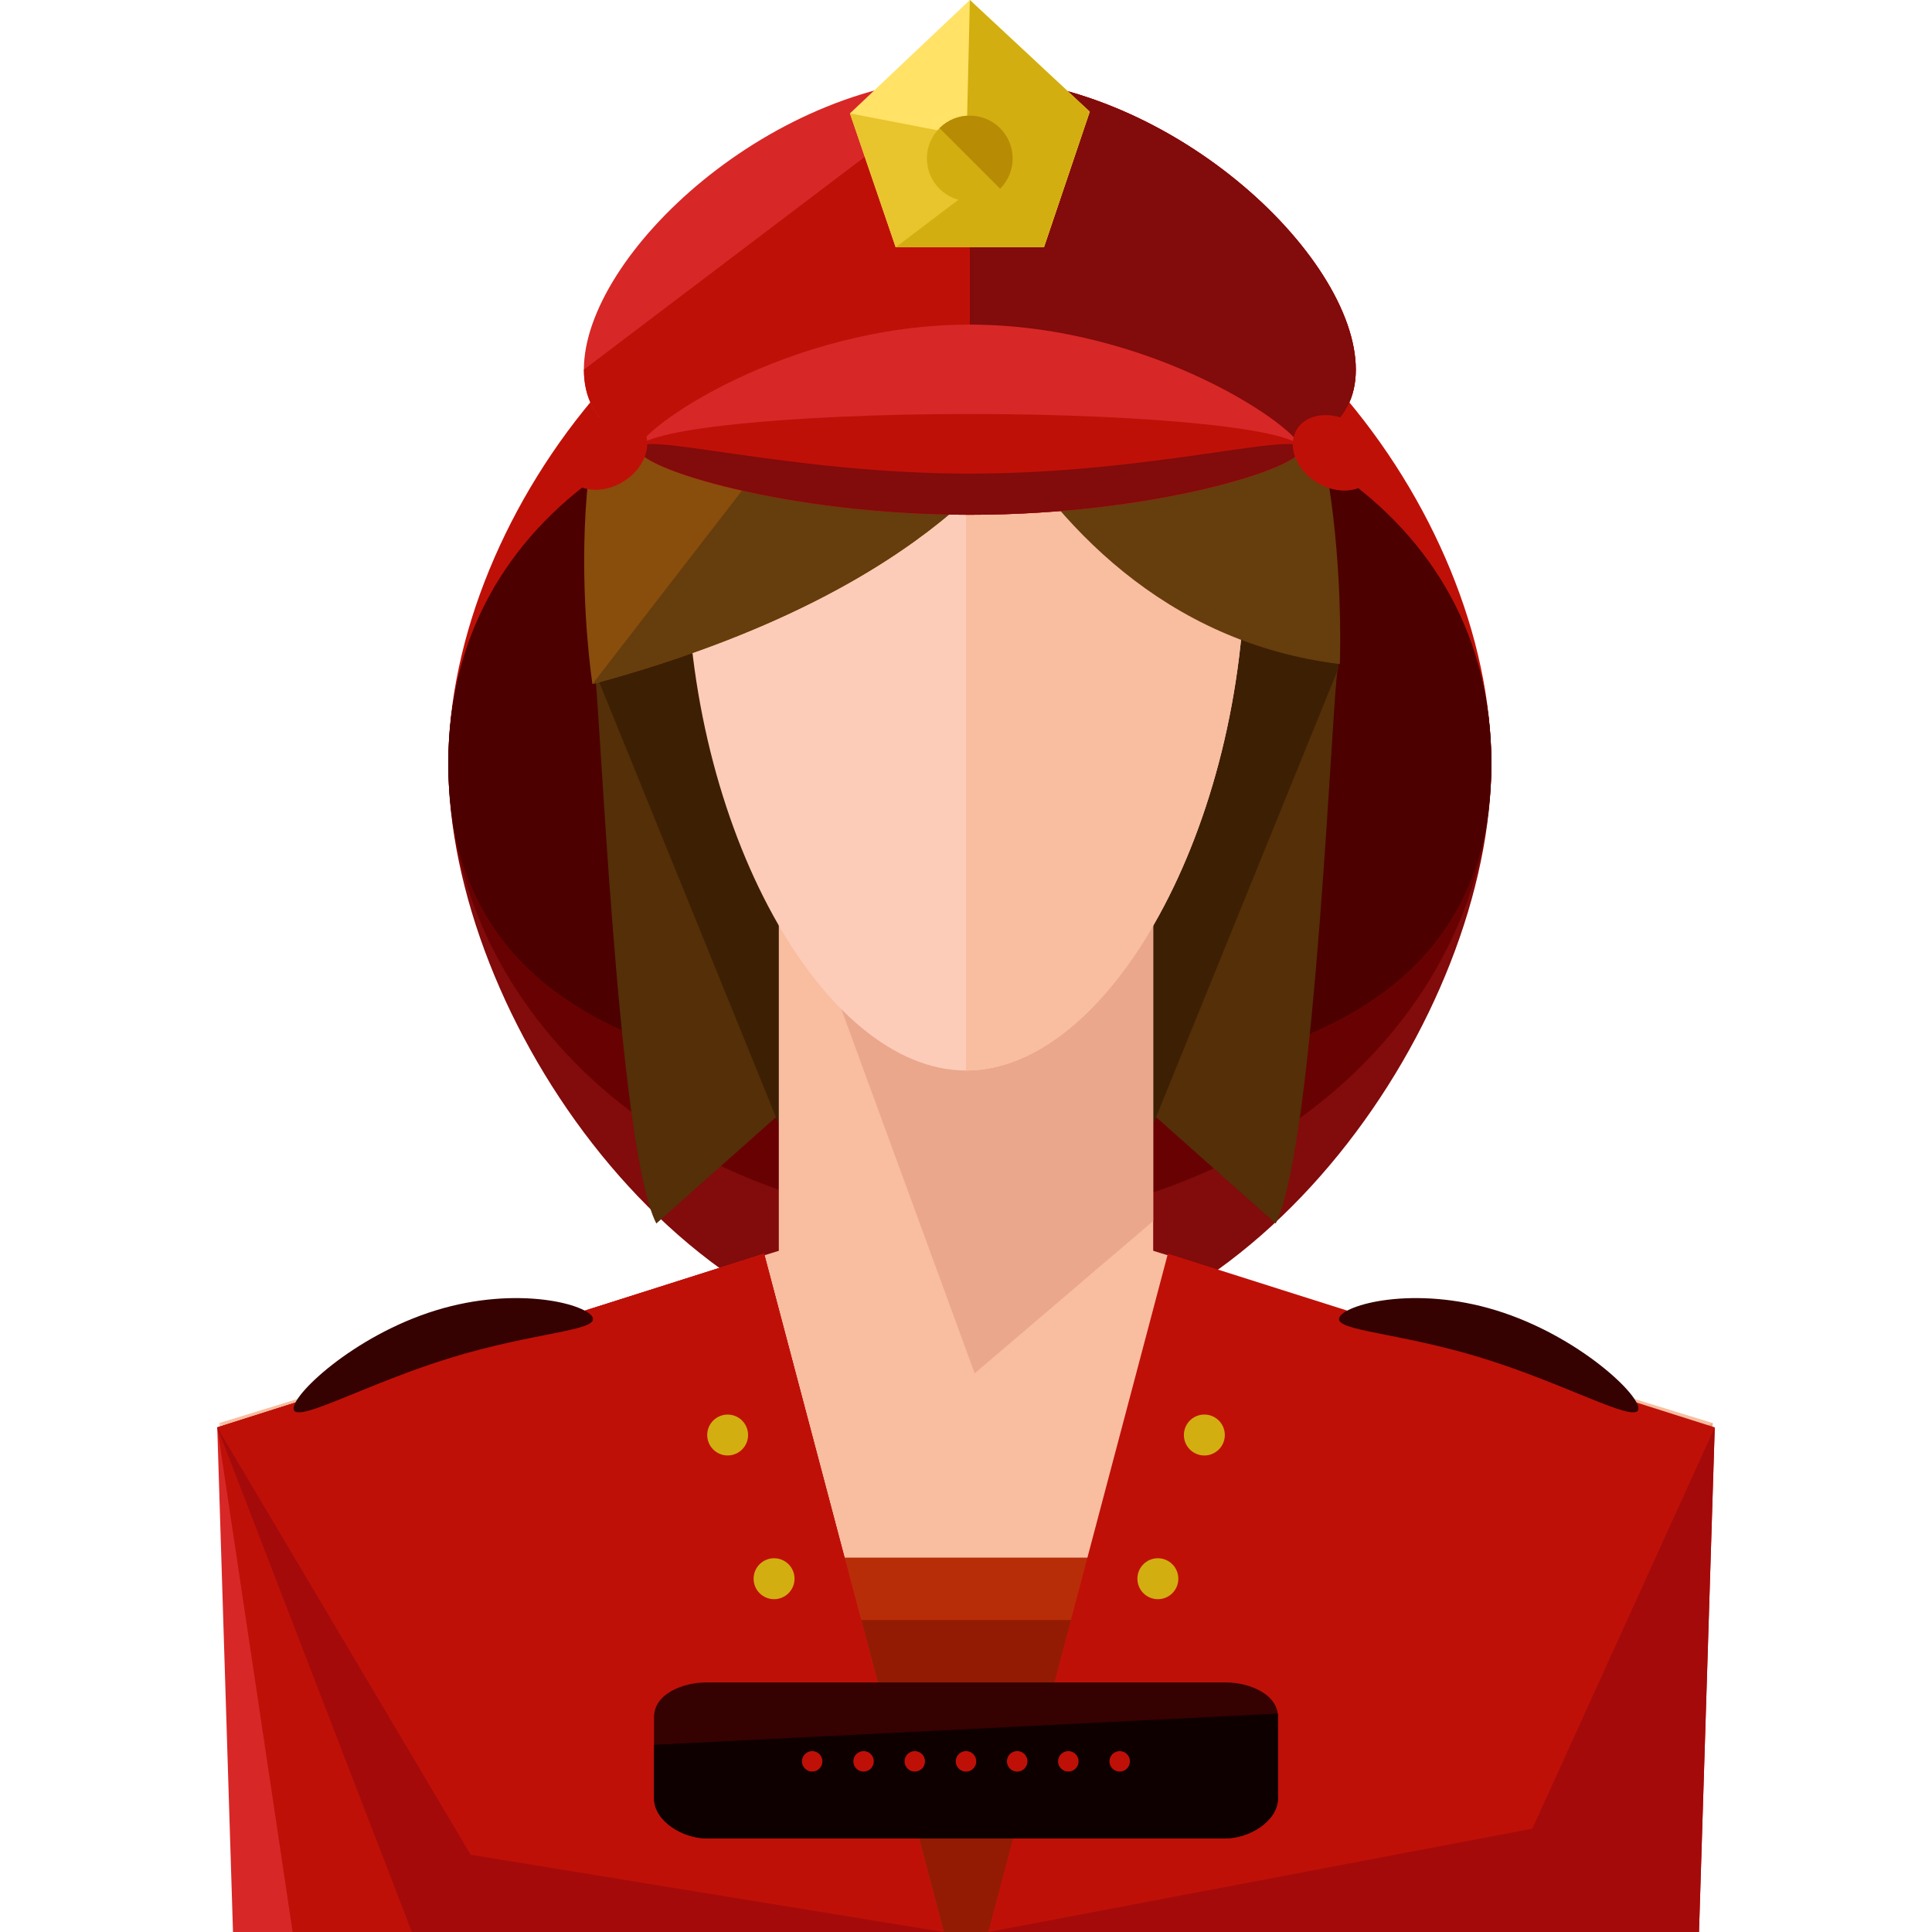 <?xml version="1.0" encoding="iso-8859-1"?>
<!-- Generator: Adobe Illustrator 19.0.0, SVG Export Plug-In . SVG Version: 6.00 Build 0)  -->
<svg version="1.1" id="Layer_1" xmlns="http://www.w3.org/2000/svg" xmlns:xlink="http://www.w3.org/1999/xlink" x="0px" y="0px"
	 viewBox="0 0 495.416 495.416" style="enable-background:new 0 0 495.416 495.416;" xml:space="preserve">
<path style="fill:#BF1008;" d="M382.42,195.832c0,64.816-59.872,48.456-133.728,48.456s-133.728,16.36-133.728-48.456
	s59.872-143.2,133.728-143.2C322.548,52.632,382.42,131.016,382.42,195.832z"/>
<path style="fill:#820B0B;" d="M382.42,195.832c0,64.816-59.872,151.816-133.728,151.816s-133.728-87-133.728-151.816
	S174.836,95.704,248.692,95.704S382.42,131.016,382.42,195.832z"/>
<path style="fill:#680202;" d="M382.42,195.832c0,64.816-59.872,117.36-133.728,117.36s-133.728-52.544-133.728-117.36
	S174.836,95.704,248.692,95.704S382.42,131.016,382.42,195.832z"/>
<path style="fill:#4C0000;" d="M382.42,195.832c0,64.816-59.872,82.912-133.728,82.912s-133.728-18.096-133.728-82.912
	S174.836,95.704,248.692,95.704S382.42,131.016,382.42,195.832z"/>
<rect x="63.708" y="399.416" style="fill:#F9BDA0;" width="368" height="96"/>
<path style="fill:#542F08;" d="M168.3,313.736c-10.192-19.736-14.64-139.448-15.928-142c-1.264-2.56,4.664-7.544,4.664-7.544
	l71.696-14.68l4.336,99.344l-26.784,31.104"/>
<path style="fill:#3D1F03;" d="M152.372,171.736c-1.264-2.56,4.664-7.544,4.664-7.544l71.696-14.68l4.336,99.344l-26.784,31.104
	l4.04,34.416"/>
<path style="fill:#542F08;" d="M327.124,313.736c10.192-19.736,14.648-139.448,15.928-142c1.272-2.56-4.656-7.544-4.656-7.544
	l-71.696-14.68l-4.336,99.344l26.784,31.104"/>
<path style="fill:#3D1F03;" d="M343.052,171.736c1.272-2.56-4.656-7.544-4.656-7.544l-71.696-14.68l-4.336,99.344l26.784,31.104
	l-4.04,34.416"/>
<rect x="199.708" y="223.416" style="fill:#F9BDA0;" width="96" height="192"/>
<polygon style="fill:#EAA78C;" points="295.708,313.096 295.708,223.416 202.796,223.416 249.94,352.152 "/>
<path style="fill:#FCCCB9;" d="M319.308,143.048c0,69.008-34.984,131.456-71.584,131.456s-71.6-62.448-71.6-131.456
	c0-69,35-80.512,71.6-80.512S319.308,74.048,319.308,143.048z"/>
<g>
	<path style="fill:#F9BDA0;" d="M247.724,62.536c36.608,0,71.584,11.512,71.584,80.512c0,69.008-34.984,131.456-71.584,131.456"/>
	<polygon style="fill:#F9BDA0;" points="205.42,318.984 56.236,364.912 63.868,493.688 244.388,447.968 	"/>
</g>
<polyline style="fill:#FCCCB9;" points="56.236,364.912 63.868,493.688 244.388,447.968 "/>
<polygon style="fill:#F9BDA0;" points="290.012,318.984 439.188,364.912 431.548,493.688 251.012,447.968 "/>
<polyline style="fill:#EAA78C;" points="439.188,364.912 431.548,493.688 251.012,447.968 "/>
<path style="fill:#663D0C;" d="M231.508,49.232c0,0,22.216,109.944,112.056,121.064c0,0,2.92-67.52-21.968-96.952
	c-24.912-29.416-63.464-25.784-63.464-25.784L231.508,49.232z"/>
<path style="fill:#894D0C;" d="M281.508,49.288c0,0,18.112,86.136-129.592,126.128c0,0-11.256-72.576,18.128-103.664
	s82.072-25.928,82.072-25.928L281.508,49.288z"/>
<path style="fill:#663D0C;" d="M252.116,45.824l29.392,3.464c0,0,18.112,86.136-129.592,126.128"/>
<rect x="63.708" y="399.416" style="fill:#B72D08;" width="368" height="96"/>
<rect x="63.708" y="415.416" style="fill:#931B03;" width="368" height="80"/>
<polygon style="fill:#D82727;" points="241.988,495.416 195.94,321.48 55.708,366.016 59.748,495.416 "/>
<g>
	<polygon style="fill:#BF1008;" points="241.988,495.416 195.94,321.48 55.708,366.016 75.036,495.416 	"/>
	<polygon style="fill:#BF1008;" points="241.988,495.416 195.94,321.48 55.708,366.016 105.604,495.416 	"/>
</g>
<polygon style="fill:#A50A0A;" points="241.988,495.416 120.7,475.6 55.708,366.016 105.604,495.416 "/>
<polygon style="fill:#BF1008;" points="253.428,495.416 299.476,321.48 439.708,366.016 435.668,495.416 "/>
<polygon style="fill:#A50A0A;" points="253.428,495.416 392.924,468.912 439.708,366.016 435.668,495.416 "/>
<path style="fill:#D82727;" d="M347.66,94.76c0,29.416-48.536,25.168-98.968,25.168c-50.448,0-98.968,4.248-98.968-25.168
	c0-29.424,48.512-74.96,98.968-74.96C299.124,19.808,347.66,65.344,347.66,94.76z"/>
<path style="fill:#BF1008;" d="M248.7,19.808c50.432,0,98.968,45.536,98.968,74.96c0,29.416-48.536,25.168-98.968,25.168
	c-50.448,0-98.968,4.248-98.968-25.168"/>
<path style="fill:#820B0B;" d="M248.7,19.808c50.432,0,98.968,45.536,98.968,74.96c0,29.416-48.536,25.168-98.968,25.168"/>
<path style="fill:#D82727;" d="M333.692,115.112c0,4.936-38.048,16.896-85,16.896c-46.96,0-85.016-11.968-85.016-16.896
	c0-4.944,38.056-31.872,85.016-31.872C295.644,83.24,333.692,110.168,333.692,115.112z"/>
<path style="fill:#BF1008;" d="M333.692,115.112c0,4.936-38.048,16.896-85,16.896c-46.96,0-85.016-11.968-85.016-16.896
	c0-4.944,38.056-8.952,85.016-8.952C295.644,106.16,333.692,110.168,333.692,115.112z"/>
<path style="fill:#820B0B;" d="M333.692,115.112c0,4.936-38.048,16.896-85,16.896c-46.96,0-85.016-11.968-85.016-16.896
	c0-4.944,38.056,6.336,85.016,6.336C295.644,121.44,333.692,110.168,333.692,115.112z"/>
<polygon style="fill:#FFE266;" points="229.684,63.416 217.948,29.08 248.7,0 279.436,28.632 267.692,63.416 "/>
<polygon style="fill:#E8C42D;" points="229.684,63.416 217.948,29.08 248.7,35.016 279.436,28.632 267.692,63.416 "/>
<g>
	<polygon style="fill:#D3AE11;" points="229.684,63.416 247.524,49.888 248.7,0 279.436,28.632 267.692,63.416 	"/>
	<circle style="fill:#D3AE11;" cx="248.668" cy="40.632" r="10.984"/>
</g>
<path style="fill:#B78C04;" d="M240.924,32.864c4.28-4.288,11.248-4.28,15.528,0c4.296,4.304,4.288,11.248,0.008,15.528"/>
<g>
	
		<ellipse transform="matrix(-0.526 -0.851 0.851 -0.526 138.057 308.994)" style="fill:#BF1008;" cx="155.185" cy="116.003" rx="8.913" ry="11.465"/>
	
		<ellipse transform="matrix(-0.525 0.851 -0.851 -0.525 620.709 -114.185)" style="fill:#BF1008;" cx="342.201" cy="116.025" rx="8.904" ry="11.472"/>
</g>
<g>
	<path style="fill:#350101;" d="M152.02,337.952c1.032,3.368-15.296,3.712-36.488,10.232c-21.176,6.488-39.176,16.68-40.208,13.32
		c-1.024-3.368,15.304-19.008,36.48-25.504C132.972,329.496,150.988,334.6,152.02,337.952z"/>
	<path style="fill:#350101;" d="M343.396,337.952c-1.032,3.368,15.296,3.712,36.488,10.232c21.176,6.488,39.176,16.68,40.208,13.32
		c1.024-3.368-15.304-19.008-36.48-25.504C362.444,329.496,344.428,334.6,343.396,337.952z"/>
	<path style="fill:#350101;" d="M327.708,461.08c0,5.984-7.472,10.336-13.432,10.336H181.132c-5.968,0-13.424-4.352-13.424-10.336
		v-20.784c0-5.968,7.456-8.88,13.424-8.88h133.144c5.96,0,13.432,2.912,13.432,8.88V461.08z"/>
</g>
<path style="fill:#0F0000;" d="M327.708,439.416v21.664c0,5.984-7.472,10.336-13.432,10.336H181.132
	c-5.968,0-13.424-4.352-13.424-10.336v-13.664"/>
<g>
	<circle style="fill:#BF1008;" cx="208.268" cy="451.656" r="2.624"/>
	<circle style="fill:#BF1008;" cx="221.444" cy="451.656" r="2.624"/>
	<circle style="fill:#BF1008;" cx="234.572" cy="451.656" r="2.624"/>
	<circle style="fill:#BF1008;" cx="247.708" cy="451.656" r="2.632"/>
	<circle style="fill:#BF1008;" cx="260.836" cy="451.656" r="2.632"/>
	<circle style="fill:#BF1008;" cx="273.948" cy="451.656" r="2.624"/>
	<circle style="fill:#BF1008;" cx="287.116" cy="451.656" r="2.624"/>
</g>
<g>
	<circle style="fill:#D3AE11;" cx="186.588" cy="367.976" r="5.24"/>
	<circle style="fill:#D3AE11;" cx="198.492" cy="404.824" r="5.248"/>
	<circle style="fill:#D3AE11;" cx="308.828" cy="367.976" r="5.248"/>
	<circle style="fill:#D3AE11;" cx="296.908" cy="404.824" r="5.248"/>
</g>
<g>
</g>
<g>
</g>
<g>
</g>
<g>
</g>
<g>
</g>
<g>
</g>
<g>
</g>
<g>
</g>
<g>
</g>
<g>
</g>
<g>
</g>
<g>
</g>
<g>
</g>
<g>
</g>
<g>
</g>
</svg>
